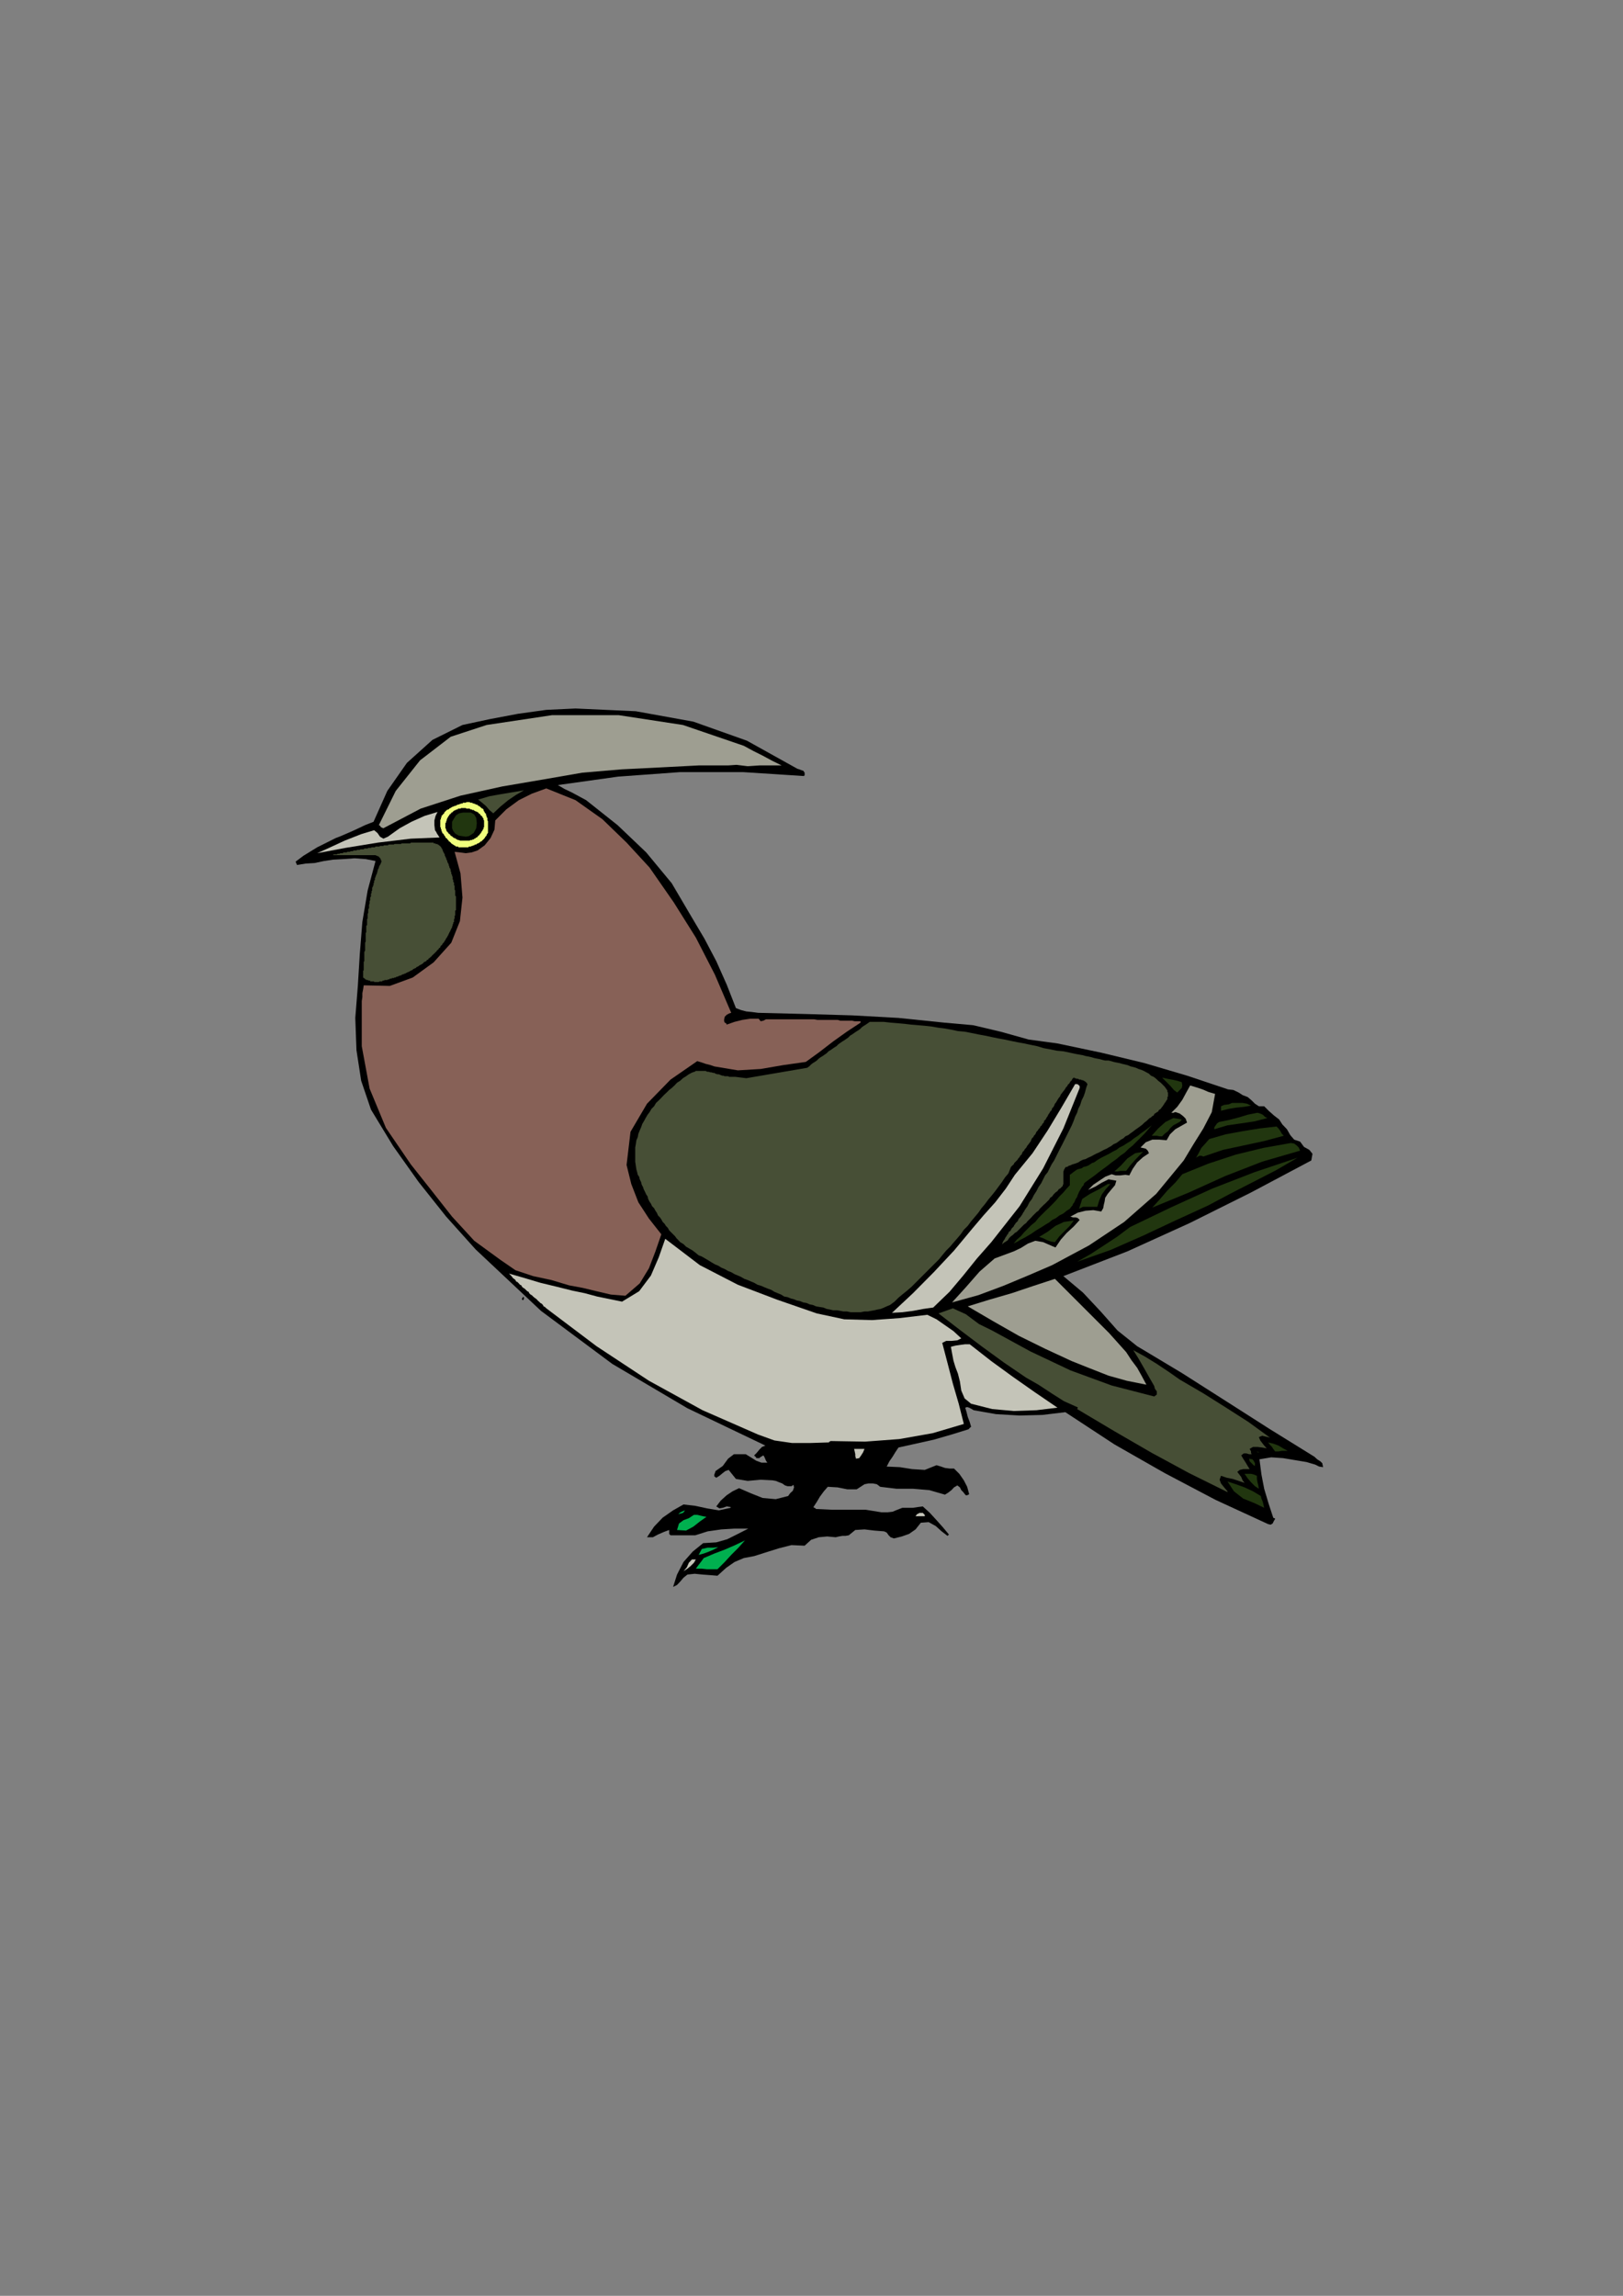 <?xml version="1.0" encoding="utf-8"?>
<!-- Created by UniConvertor 2.0rc4 (https://sk1project.net/) -->
<svg xmlns="http://www.w3.org/2000/svg" height="841.89pt" viewBox="0 0 595.276 841.89" width="595.276pt" version="1.1" xmlns:xlink="http://www.w3.org/1999/xlink" id="8483ac80-f606-11ea-b353-dcc15c148e23">

<rect x="0" y="0" width="595.276" height="841.89" fill="#808080" stroke="none"/>

<g>
	<path style="fill:#000000;" d="M 292.454,281.913 L 293.174,282.129 293.894,282.417 294.614,282.633 295.118,283.353 295.118,283.569 295.118,283.857 295.118,284.289 294.83,284.577 272.51,283.137 249.47,283.137 226.718,284.793 204.614,287.889 207.062,289.329 209.654,290.553 212.318,291.993 214.982,293.433 226.502,302.577 237.014,312.585 246.374,323.889 253.574,336.129 258.398,344.265 262.718,352.473 266.534,361.041 269.918,369.681 271.79,370.401 273.734,370.905 275.894,371.121 278.054,371.409 295.334,371.841 312.542,372.345 329.534,373.281 346.31,375.009 356.894,375.945 366.974,378.321 377.27,381.201 387.854,382.641 403.91,386.025 419.75,389.841 435.374,394.449 450.422,399.489 452.366,399.705 454.31,400.641 455.75,401.577 457.622,402.297 459.062,403.521 460.286,404.745 461.726,405.681 463.67,405.681 465.326,407.337 467.27,409.065 469.142,410.505 470.366,412.377 472.022,414.105 473.246,416.265 474.686,417.921 476.846,418.641 478.286,420.585 480.23,421.665 481.382,423.105 480.95,425.553 458.846,437.289 436.31,448.521 413.486,458.889 390.014,467.961 397.214,474.009 403.694,480.921 409.886,487.905 417.086,493.665 433.43,503.457 449.702,513.825 465.83,524.121 482.102,534.201 483.11,535.137 484.262,535.857 484.982,536.577 485.27,538.017 483.83,537.801 482.39,537.081 480.662,536.577 479.222,536.145 474.902,535.425 470.582,534.705 466.262,534.417 461.942,535.137 462.662,540.681 463.67,545.937 465.326,551.481 466.982,556.521 467.27,556.737 467.486,556.737 467.702,556.953 467.27,557.673 466.766,558.681 466.046,559.113 465.11,558.897 445.886,550.041 427.166,540.177 408.734,529.665 390.734,517.857 382.31,518.865 373.958,519.081 365.318,518.577 357.11,517.137 356.39,516.705 355.454,516.201 354.734,515.985 354.014,516.201 354.518,517.857 354.95,519.585 355.67,521.457 356.174,523.185 355.958,523.401 355.67,523.617 355.454,523.905 355.238,524.121 348.974,526.065 342.494,527.937 336.014,529.377 329.534,530.817 328.382,532.545 327.374,534.201 326.222,535.857 325.214,537.801 330.038,538.017 334.574,538.737 339.182,539.025 343.502,537.297 345.158,537.801 346.598,538.305 348.254,538.521 349.91,538.521 351.854,540.465 353.51,542.841 354.734,545.217 355.454,547.881 355.238,548.097 354.734,548.313 354.23,548.313 354.014,548.097 353.294,547.161 352.574,546.441 352.07,545.433 351.134,544.713 349.91,545.433 348.974,546.441 347.75,547.377 346.598,548.097 340.838,546.441 334.862,545.937 328.814,545.937 322.838,545.217 321.614,544.281 320.174,543.993 318.518,543.993 317.078,544.281 314.198,546.153 310.814,546.153 307.214,545.433 303.614,545.217 302.174,546.873 300.734,548.817 299.582,550.761 298.358,552.633 298.574,552.921 298.862,552.921 299.078,553.137 299.294,553.353 305.342,553.641 311.534,553.641 317.582,553.641 323.342,554.577 325.502,554.577 327.374,554.361 329.102,553.641 330.974,552.921 332.918,552.921 334.862,552.921 336.734,552.633 338.462,552.417 341.054,554.793 343.502,557.457 345.878,560.121 348.038,562.713 347.75,563.001 347.534,563.217 345.374,561.561 343.214,559.617 340.622,558.177 337.742,558.393 335.798,560.841 333.422,562.497 330.758,563.433 327.878,564.153 326.654,563.721 325.934,563.001 325.214,561.993 324.278,561.561 320.678,561.273 317.078,560.841 313.694,561.057 311.318,563.001 310.094,563.217 308.942,563.217 307.718,563.433 306.494,563.721 303.398,563.433 300.302,563.721 297.494,564.657 295.118,566.817 290.294,566.601 285.758,567.753 281.15,569.193 276.614,570.633 272.798,571.353 269.414,572.793 266.318,574.953 263.15,577.833 260.558,577.617 257.678,577.401 254.798,577.113 252.134,577.401 250.694,578.553 249.47,579.993 248.318,581.217 246.878,581.937 248.318,577.401 250.694,572.793 254.078,568.977 257.894,565.881 262.718,565.593 266.75,564.441 270.638,562.497 274.454,560.553 269.414,560.553 264.59,560.841 259.55,561.561 255.014,563.001 252.638,563.001 250.478,563.001 248.102,563.001 245.942,563.001 245.438,562.497 245.438,561.993 245.438,561.561 245.438,561.057 243.494,561.777 241.334,562.713 239.462,563.721 237.302,563.721 239.894,559.833 243.062,556.521 246.878,553.857 250.694,551.697 255.014,552.201 259.334,553.137 263.654,553.857 267.974,552.921 267.974,552.633 266.534,552.417 265.094,552.921 263.87,553.137 262.718,552.417 264.374,550.257 266.534,548.313 268.694,546.873 271.07,545.721 275.39,547.593 279.71,549.321 284.534,549.753 289.07,548.601 289.79,547.593 290.798,546.657 291.23,545.433 291.014,544.497 290.294,545.001 289.574,545.001 288.854,545.001 287.918,544.713 286.91,543.993 285.758,543.561 284.534,543.057 283.31,542.841 278.99,542.625 274.238,543.057 269.918,542.337 267.254,539.025 266.03,539.457 265.094,540.177 263.87,541.185 262.718,541.905 261.998,541.401 261.998,540.681 262.214,540.177 262.43,539.457 265.094,537.585 267.038,534.921 269.198,533.265 272.078,533.265 272.51,533.265 272.798,533.265 273.23,533.265 273.518,533.265 275.39,534.417 277.334,535.641 279.278,536.361 281.438,536.361 280.934,535.641 280.43,534.417 279.998,533.697 278.774,534.417 278.558,534.705 278.054,534.705 277.838,534.705 277.334,534.705 277.334,534.417 277.118,534.201 276.83,533.985 276.614,533.697 277.55,532.761 278.558,531.537 279.494,530.601 280.718,530.097 252.134,516.417 224.558,500.145 198.422,480.705 174.446,458.169 163.646,446.145 153.566,433.473 144.206,420.297 136.07,406.905 132.47,396.321 130.742,385.089 130.31,373.281 131.246,361.545 131.966,349.809 132.902,338.073 134.846,326.553 137.726,315.753 134.126,315.033 130.022,314.745 125.99,315.033 122.102,315.249 118.79,315.753 115.406,316.473 112.022,316.689 108.926,317.193 108.422,315.969 111.302,313.809 116.342,310.713 123.11,307.329 124.982,306.609 129.302,304.737 133.91,302.577 137.006,301.353 142.046,290.049 149.246,279.753 158.606,271.329 169.622,265.857 179.702,263.697 189.998,261.753 200.366,260.313 211.094,259.809 233.198,260.817 254.294,264.633 273.95,271.617 292.454,281.913 Z M 311.822,534.417 L 311.318,535.137 310.598,535.857 309.662,536.361 308.654,536.865 309.374,535.641 309.374,533.985 309.374,532.545 309.662,531.321 310.814,531.321 311.318,532.257 311.534,533.481 311.822,534.417 Z" />
	<path style="fill:#9e9e91;" d="M 286.694,280.689 L 282.878,280.689 278.558,280.689 274.238,280.977 270.134,280.473 267.038,280.689 263.438,280.689 259.838,280.689 256.238,280.689 242.342,281.409 227.942,282.129 213.542,283.353 199.862,285.729 184.238,288.393 168.902,291.777 154.286,296.529 140.606,303.729 140.102,303.513 139.67,303.297 139.382,302.793 138.95,302.577 145.142,290.049 154.07,278.817 165.302,270.177 178.478,265.857 202.454,262.257 226.934,262.257 250.478,265.857 272.798,273.489 276.398,275.433 279.71,277.089 283.31,279.033 286.694,280.689 Z M 445.67,401.145 L 444.446,407.841 441.35,413.817 437.75,419.577 434.15,425.553 424.07,437.793 412.334,448.089 399.374,456.729 385.91,463.929 377.054,467.745 367.91,471.561 358.838,474.945 349.19,477.609 354.23,472.065 359.27,466.305 364.814,461.481 371.798,458.889 374.39,457.665 377.054,456.009 379.718,455.001 382.598,455.505 383.75,456.009 384.758,456.441 385.91,456.945 387.134,457.449 389.078,454.569 391.238,452.121 393.83,449.745 395.99,447.369 395.27,446.649 394.55,446.433 393.614,446.433 392.606,446.145 395.27,444.705 398.15,443.985 401.03,443.769 403.91,444.273 404.63,443.049 404.846,441.825 405.134,440.673 405.35,439.233 406.286,437.793 407.726,436.065 408.95,434.625 409.454,432.969 406.574,432.465 404.126,433.689 401.75,435.129 399.086,436.353 401.03,434.409 403.19,432.969 405.35,431.529 407.726,430.593 409.166,431.025 410.894,431.025 412.766,430.809 414.206,431.025 415.43,428.649 417.086,426.273 419.246,424.329 421.406,422.889 420.974,421.953 420.254,421.233 419.03,420.945 418.31,420.801 420.254,418.857 422.63,417.921 425.294,417.921 427.886,418.137 429.11,415.977 431.054,414.105 433.214,412.881 435.374,411.657 434.87,410.217 433.934,409.281 432.71,408.345 431.27,407.841 430.766,407.841 430.55,408.057 430.046,408.057 429.614,408.057 431.774,405.897 433.646,403.305 435.086,400.641 436.526,398.049 438.902,398.769 441.062,399.489 443.222,400.425 445.67,401.145 Z M 413.054,495.825 L 414.926,498.705 417.086,501.585 418.814,504.681 420.47,507.777 413.27,506.337 406.574,504.465 399.806,501.801 393.11,499.137 383.318,494.601 373.67,489.849 364.31,484.521 354.95,479.049 362.87,476.601 371.078,474.225 378.998,471.561 386.918,468.969 393.614,475.665 400.094,482.145 406.79,488.841 413.054,495.825 Z" />
	<path style="fill:#876157;" d="M 238.238,318.129 L 247.094,330.873 255.23,343.833 262.214,357.441 268.19,371.409 267.47,371.625 266.534,372.129 265.814,372.849 265.598,373.785 265.598,374.505 265.814,375.009 266.318,375.225 266.534,375.729 269.414,374.721 272.294,374.001 275.174,373.569 278.27,373.569 278.99,374.505 279.998,374.289 280.934,373.785 281.87,373.785 282.878,373.785 284.03,373.785 285.038,373.785 285.974,373.785 287.198,373.785 288.134,373.785 289.07,373.785 290.294,373.785 291.23,373.785 292.238,373.785 293.39,373.785 294.398,373.785 295.55,373.785 296.558,373.785 297.638,373.785 298.574,373.785 299.798,374.001 300.734,374.001 301.742,374.001 302.894,374.001 303.902,374.001 305.054,374.001 306.062,374.001 307.214,374.001 308.222,374.289 309.374,374.289 310.382,374.289 311.534,374.289 312.542,374.289 313.478,374.505 314.702,374.505 315.638,374.505 315.638,375.009 310.598,378.321 305.558,381.921 300.518,385.809 295.55,389.409 287.414,390.561 278.99,392.001 270.638,392.505 261.998,391.065 260.558,390.561 258.83,390.129 257.39,389.625 255.734,389.121 245.942,395.889 237.302,404.745 231.254,415.041 229.814,427.209 231.542,434.193 234.134,440.889 238.022,446.865 242.558,452.625 240.398,458.889 238.022,465.081 234.638,470.625 229.382,475.161 224.054,474.729 218.798,473.505 213.758,472.281 208.718,471.345 202.238,469.401 195.542,467.961 189.062,465.801 183.518,461.985 173.942,455.001 165.806,446.145 158.102,436.353 150.686,426.993 141.542,413.601 135.566,399.201 132.686,383.649 132.686,367.089 132.902,365.649 132.902,364.209 133.19,362.769 133.406,361.329 142.982,361.545 151.406,358.449 159.038,352.905 165.518,345.705 168.686,337.785 169.622,329.145 168.902,320.289 166.742,312.369 168.686,312.585 170.846,312.873 173.006,312.585 175.166,311.865 177.758,309.993 179.918,307.329 181.358,304.233 181.646,300.849 185.678,296.817 190.286,293.433 195.038,291.057 200.366,289.113 211.094,293.433 220.958,300.417 229.814,308.985 238.238,318.129 Z" />
	<path style="fill:#474f36;" d="M 192.158,289.833 L 189.278,291.489 186.398,293.433 183.518,295.809 180.926,298.257 179.486,297.033 178.262,295.593 176.822,294.369 175.382,293.217 179.486,291.993 183.518,291.273 187.838,290.553 192.158,289.833 Z M 162.422,311.865 L 162.422,312.153 162.638,312.369 162.638,312.585 162.926,312.873 162.926,313.089 163.142,313.305 163.142,313.593 163.142,313.809 163.358,314.025 163.358,314.313 163.646,314.529 163.646,314.745 163.646,315.033 163.862,315.249 163.862,315.465 164.078,315.753 164.078,315.969 164.078,316.185 164.366,316.473 164.366,316.689 164.582,316.905 164.582,317.193 164.582,317.409 164.798,317.625 164.798,317.913 164.798,318.129 165.086,318.345 165.086,318.633 165.302,318.849 165.302,319.065 165.302,319.569 165.518,319.785 165.518,320.073 165.518,320.289 165.518,320.505 165.806,320.793 165.806,321.009 165.806,321.225 166.022,321.513 166.022,321.945 166.022,322.233 166.022,322.449 166.238,322.665 166.238,322.953 166.238,323.169 166.238,323.385 166.526,323.673 166.526,324.105 166.526,324.393 166.526,324.609 166.742,324.825 166.742,325.113 166.742,325.329 166.742,325.545 166.742,326.049 166.742,326.265 166.958,326.553 166.958,326.769 166.958,326.985 166.958,327.273 166.958,327.705 166.958,327.993 166.958,328.209 166.958,328.425 167.246,328.713 167.246,328.929 167.246,329.145 167.246,329.649 167.246,329.865 167.246,330.153 167.246,330.369 167.246,330.585 167.246,330.873 167.246,331.305 167.246,331.593 167.246,331.809 167.246,332.025 167.246,332.313 167.246,332.529 167.246,332.745 167.246,333.249 167.246,333.465 167.246,333.753 166.958,333.969 166.958,334.185 166.958,334.473 166.958,334.689 166.958,335.193 166.958,335.409 166.958,335.625 166.742,335.913 166.742,336.129 166.742,336.345 166.742,336.633 166.742,336.849 166.526,337.065 166.526,337.569 166.526,337.785 166.526,338.073 166.238,338.289 166.238,338.505 166.238,338.793 166.022,339.009 166.022,339.225 166.022,339.513 165.806,339.729 165.806,339.945 165.806,340.233 165.518,340.449 165.518,340.665 165.302,340.953 165.302,341.169 165.086,341.385 165.086,341.673 164.798,341.889 164.798,342.105 164.582,342.393 164.582,342.609 164.366,342.825 164.366,343.113 164.078,343.329 164.078,343.545 163.862,343.833 163.646,344.049 163.646,344.265 163.358,344.553 163.358,344.769 163.142,344.985 162.926,345.273 162.926,345.489 162.638,345.705 162.422,345.993 162.206,346.209 162.206,346.425 161.918,346.713 161.702,346.713 161.702,346.929 161.486,347.145 161.486,347.433 161.198,347.649 160.982,347.649 160.982,347.865 160.766,348.153 160.478,348.369 160.262,348.585 160.046,348.873 160.046,349.089 159.758,349.089 159.542,349.305 159.542,349.593 159.326,349.593 159.038,349.809 159.038,350.025 158.822,350.025 158.606,350.313 158.318,350.529 158.318,350.745 158.102,350.745 157.886,351.033 157.598,351.249 157.382,351.465 157.166,351.465 157.166,351.753 156.878,351.969 156.662,351.969 156.446,352.185 156.446,352.473 156.158,352.473 155.942,352.689 155.726,352.689 155.438,352.905 155.222,353.193 155.006,353.409 154.79,353.409 154.79,353.625 154.502,353.625 154.286,353.841 154.07,353.841 153.782,354.129 153.566,354.129 153.566,354.345 153.35,354.345 153.062,354.561 152.846,354.561 152.63,354.849 152.342,355.065 152.126,355.065 151.91,355.281 151.622,355.281 151.406,355.569 151.19,355.785 150.902,355.785 150.686,356.001 150.47,356.001 150.182,356.289 149.966,356.289 149.75,356.505 149.462,356.505 149.246,356.721 149.03,356.721 148.742,357.009 148.526,357.009 148.31,357.009 148.31,357.225 148.022,357.225 147.806,357.225 147.59,357.441 147.302,357.441 147.086,357.729 146.87,357.729 146.582,357.729 146.366,357.945 146.15,357.945 145.862,358.161 145.646,358.161 145.43,358.161 145.142,358.449 144.926,358.449 144.71,358.449 144.422,358.665 144.206,358.665 143.99,358.665 143.702,358.665 143.702,358.881 143.486,358.881 143.27,358.881 142.982,358.881 142.766,359.169 142.55,359.169 142.262,359.169 142.046,359.385 141.83,359.385 141.542,359.385 141.326,359.385 141.11,359.385 140.822,359.601 140.606,359.601 140.39,359.601 140.102,359.889 139.886,359.889 139.67,359.889 139.382,359.889 139.166,359.889 138.95,360.105 138.662,360.105 138.446,360.105 138.23,360.105 137.942,360.105 137.726,360.105 137.51,360.105 137.222,360.105 137.222,359.889 137.006,359.889 136.79,359.889 136.502,359.889 136.286,359.889 136.07,359.889 135.782,359.889 135.782,359.601 135.566,359.601 135.35,359.601 135.062,359.601 135.062,359.385 134.846,359.385 134.63,359.385 134.342,359.385 134.342,359.169 134.126,359.169 133.91,359.169 133.91,358.881 133.622,358.881 133.622,358.665 133.406,358.665 133.19,358.449 133.19,357.945 133.19,357.729 133.19,357.441 133.19,357.009 133.19,356.721 133.19,356.505 133.19,356.001 133.406,355.785 133.406,355.281 133.406,355.065 133.406,354.849 133.406,354.345 133.406,354.129 133.406,353.841 133.406,353.409 133.406,353.193 133.406,352.689 133.622,352.473 133.622,352.185 133.622,351.753 133.622,351.465 133.622,351.033 133.622,350.745 133.622,350.529 133.622,350.025 133.622,349.809 133.622,349.305 133.622,349.089 133.91,348.585 133.91,348.369 133.91,348.153 133.91,347.649 133.91,347.433 133.91,346.929 133.91,346.713 133.91,346.425 133.91,345.993 133.91,345.705 134.126,345.273 134.126,344.985 134.126,344.553 134.126,344.265 134.126,344.049 134.126,343.545 134.126,343.329 134.126,342.825 134.126,342.609 134.126,342.105 134.342,341.889 134.342,341.673 134.342,341.169 134.342,340.953 134.342,340.449 134.342,340.233 134.342,339.945 134.342,339.513 134.63,339.225 134.63,338.793 134.63,338.505 134.63,338.073 134.63,337.785 134.63,337.569 134.63,337.065 134.846,336.849 134.846,336.345 134.846,336.129 134.846,335.913 134.846,335.409 134.846,335.193 135.062,334.689 135.062,334.473 135.062,334.185 135.062,333.753 135.062,333.465 135.35,333.033 135.35,332.745 135.35,332.529 135.35,332.025 135.35,331.809 135.566,331.305 135.566,331.089 135.566,330.873 135.566,330.369 135.782,330.153 135.782,329.649 135.782,329.433 135.782,329.145 136.07,328.713 136.07,328.425 136.07,328.209 136.07,327.705 136.286,327.489 136.286,327.273 136.286,326.769 136.502,326.553 136.502,326.049 136.502,325.833 136.502,325.545 136.79,325.113 136.79,324.825 137.006,324.609 137.006,324.105 137.006,323.889 137.222,323.673 137.222,323.169 137.222,322.953 137.51,322.665 137.51,322.233 137.51,321.945 137.726,321.729 137.726,321.513 137.942,321.009 137.942,320.793 138.23,320.505 138.23,320.073 138.446,319.785 138.446,319.569 138.446,319.353 138.662,318.849 138.662,318.633 138.95,318.345 138.95,317.913 139.166,317.625 139.166,317.409 139.382,317.193 139.67,316.689 139.67,316.473 139.886,316.185 139.886,315.969 139.886,315.753 139.886,315.465 139.67,315.465 139.67,315.249 139.67,315.033 139.382,314.745 139.382,314.529 139.166,314.529 139.166,314.313 138.95,314.313 138.95,314.025 138.662,314.025 138.446,314.025 138.446,313.809 138.23,313.809 137.942,313.809 137.942,313.593 137.726,313.593 137.51,313.593 133.622,313.593 129.806,313.593 125.99,313.593 122.102,313.593 122.39,313.305 122.606,313.305 122.822,313.305 123.11,313.305 123.542,313.305 123.83,313.089 124.046,313.089 124.262,313.089 124.55,313.089 124.766,312.873 124.982,312.873 125.27,312.873 125.486,312.873 125.702,312.873 125.99,312.585 126.422,312.585 126.71,312.585 126.926,312.585 127.142,312.585 127.43,312.369 127.646,312.369 127.862,312.369 128.15,312.369 128.366,312.369 128.582,312.153 128.87,312.153 129.086,312.153 129.302,312.153 129.806,311.865 130.022,311.865 130.31,311.865 130.526,311.865 130.742,311.865 131.03,311.649 131.246,311.649 131.462,311.649 131.75,311.649 131.966,311.649 132.182,311.433 132.47,311.433 132.686,311.433 132.902,311.433 133.19,311.433 133.406,311.433 133.622,311.145 134.126,311.145 134.342,311.145 134.63,311.145 134.846,311.145 135.062,310.929 135.35,310.929 135.566,310.929 135.782,310.929 136.07,310.929 136.286,310.713 136.502,310.713 136.79,310.713 137.006,310.713 137.222,310.713 137.51,310.713 137.726,310.425 137.942,310.425 138.23,310.425 138.662,310.425 138.95,310.425 139.166,310.425 139.382,310.209 139.67,310.209 139.886,310.209 140.102,310.209 140.39,310.209 140.606,310.209 140.822,309.993 141.11,309.993 141.326,309.993 141.542,309.993 141.83,309.993 142.046,309.993 142.262,309.993 142.55,309.705 142.982,309.705 143.27,309.705 143.486,309.705 143.702,309.705 143.99,309.705 144.206,309.705 144.422,309.705 144.71,309.489 144.926,309.489 145.142,309.489 145.43,309.489 145.646,309.489 145.862,309.489 146.15,309.489 146.366,309.489 146.87,309.489 147.086,309.489 147.302,309.273 147.59,309.273 147.806,309.273 148.022,309.273 148.31,309.273 148.526,309.273 148.742,309.273 149.03,309.273 149.246,309.273 149.75,309.273 149.966,309.273 150.182,309.273 150.47,309.273 150.686,308.985 150.902,308.985 151.19,308.985 151.406,308.985 151.622,308.985 151.91,308.985 152.342,308.985 152.63,308.985 152.846,308.985 153.062,308.985 153.35,308.985 153.566,308.985 153.782,308.985 154.07,308.985 154.286,308.985 154.79,308.985 155.006,308.985 155.222,308.985 155.438,308.985 155.726,308.985 155.942,308.985 156.158,308.985 156.446,308.985 156.662,308.985 156.878,308.985 157.166,308.985 157.382,308.985 157.598,308.985 157.886,308.985 158.102,308.985 158.318,308.985 158.606,308.985 158.822,308.985 159.038,308.985 159.038,309.273 159.326,309.273 159.542,309.273 159.758,309.273 159.758,309.489 160.046,309.489 160.262,309.489 160.478,309.489 160.478,309.705 160.766,309.705 160.982,309.993 161.198,309.993 161.198,310.209 161.486,310.209 161.486,310.425 161.702,310.425 161.702,310.713 161.918,310.713 161.918,310.929 161.918,311.145 162.206,311.145 162.206,311.433 162.206,311.649 162.422,311.649 162.422,311.865 Z M 397.214,386.961 L 398.15,387.249 399.374,387.465 400.31,387.681 401.246,387.969 402.254,388.185 403.406,388.401 404.414,388.689 405.35,388.905 406.574,388.905 407.51,389.121 408.446,389.409 409.454,389.625 410.606,389.841 411.614,390.129 412.55,390.345 413.486,390.561 414.71,391.065 415.646,391.281 416.654,391.569 417.59,392.001 418.526,392.289 419.534,392.721 420.47,393.225 421.406,393.729 422.126,394.449 423.134,394.881 424.07,395.601 424.79,396.321 425.726,397.041 426.446,397.761 427.166,398.481 427.886,399.489 428.174,399.921 428.174,400.425 428.39,400.641 428.39,401.145 428.39,401.577 428.39,402.081 428.174,402.297 428.174,402.801 428.174,403.017 427.886,403.521 427.67,403.737 427.454,404.241 427.166,404.457 426.95,404.961 426.734,405.177 426.446,405.681 426.23,405.897 426.014,406.185 425.726,406.617 425.294,406.905 425.006,407.121 424.79,407.625 424.286,407.841 424.07,408.057 423.566,408.345 423.35,408.561 423.134,409.065 422.63,409.281 422.414,409.497 422.126,409.785 421.694,410.001 421.406,410.217 420.686,410.937 419.75,411.657 419.03,412.377 418.094,413.097 417.374,413.601 416.366,414.321 415.43,415.041 414.71,415.545 413.774,416.265 412.766,416.697 412.046,417.417 411.11,417.921 410.174,418.641 409.454,419.145 408.446,419.577 407.51,420.297 406.574,420.801 405.854,421.233 404.846,421.665 403.91,422.169 402.974,422.673 401.966,423.105 401.03,423.609 400.094,424.113 399.086,424.545 398.15,425.049 397.214,425.265 396.206,425.769 395.486,426.273 394.334,426.705 393.326,426.993 392.39,427.425 392.174,427.425 391.67,427.713 391.454,427.929 390.95,427.929 390.734,428.145 390.518,428.433 390.518,428.649 390.23,428.865 390.23,429.153 390.014,429.585 390.014,429.873 390.014,430.089 390.014,430.305 390.014,430.809 390.014,431.025 390.014,431.313 390.014,431.745 390.014,432.033 390.014,432.249 390.014,432.753 390.014,432.969 390.014,433.473 390.014,433.689 390.014,433.905 390.014,434.193 389.798,434.625 389.798,434.913 389.51,435.129 389.294,435.345 389.078,435.633 388.79,435.849 388.358,436.065 387.854,436.785 387.134,437.289 386.414,438.009 385.91,438.729 385.19,439.233 384.758,439.953 384.038,440.673 383.318,441.393 382.814,441.825 382.094,442.545 381.374,443.265 380.87,443.985 380.15,444.489 379.43,445.209 378.71,445.929 378.278,446.433 377.558,447.153 376.838,447.873 376.334,448.521 375.614,449.025 374.894,449.745 374.174,450.465 373.67,450.969 372.95,451.689 372.23,452.121 371.51,452.841 370.79,453.345 370.07,454.065 369.638,454.785 368.918,455.289 368.198,455.721 367.478,456.441 367.694,456.009 367.694,455.721 367.91,455.289 368.198,454.785 368.414,454.569 368.63,454.065 368.918,453.561 369.134,453.345 369.35,452.841 369.638,452.625 369.854,452.121 370.07,451.689 370.574,451.401 370.79,450.969 371.078,450.465 371.294,450.249 371.798,449.745 372.014,449.241 372.23,449.025 372.518,448.521 372.95,448.089 373.238,447.873 373.454,447.369 373.67,446.865 373.958,446.649 374.39,446.145 374.678,445.713 374.894,445.425 375.11,444.993 375.398,444.489 375.614,444.273 375.83,443.769 376.838,442.329 377.558,440.889 378.494,439.665 379.214,438.225 380.15,436.785 380.87,435.345 381.878,433.905 382.598,432.465 383.318,431.025 384.254,429.873 384.974,428.433 385.694,426.993 386.63,425.553 387.35,424.113 388.07,422.673 388.79,421.233 389.51,419.865 390.23,418.425 390.95,416.985 391.67,415.545 392.39,414.105 393.11,412.665 393.83,410.937 394.334,409.497 395.054,408.057 395.486,406.617 396.206,405.177 396.71,403.521 397.43,402.081 397.934,400.641 398.366,398.985 398.87,397.545 398.654,397.329 398.654,397.041 398.366,397.041 398.366,396.825 398.15,396.825 398.15,396.609 397.934,396.609 397.646,396.321 397.43,396.321 397.214,396.105 396.926,396.105 396.71,396.105 396.494,395.889 396.206,395.889 395.99,395.889 395.774,395.889 395.486,395.601 395.27,395.601 395.054,395.601 394.766,395.601 394.55,395.385 394.334,395.385 394.046,395.385 394.046,395.169 393.83,395.169 393.326,395.601 393.11,396.105 392.606,396.609 392.174,397.329 391.67,397.761 391.454,398.265 390.95,398.769 390.734,399.201 390.23,399.921 389.798,400.425 389.51,400.857 389.078,401.361 388.79,402.081 388.358,402.585 388.07,403.017 387.638,403.737 387.35,404.241 386.918,404.745 386.63,405.465 386.414,405.897 385.91,406.401 385.694,407.121 385.19,407.625 384.974,408.057 384.47,408.777 384.254,409.281 383.75,410.001 383.534,410.505 383.03,410.937 382.814,411.657 382.31,412.161 382.094,412.665 381.59,413.097 381.374,413.601 380.87,414.105 380.654,414.537 380.15,415.041 379.934,415.545 379.718,415.977 379.214,416.481 378.998,416.985 378.494,417.417 378.278,417.921 377.99,418.641 377.558,419.145 377.27,419.577 376.838,420.081 376.55,420.585 376.334,420.945 375.83,421.449 375.614,421.953 375.11,422.385 374.894,422.889 374.678,423.393 374.174,423.825 373.958,424.329 373.454,424.833 373.238,425.265 372.734,425.769 372.518,425.985 372.014,426.489 371.798,426.993 371.294,427.425 370.79,427.929 369.854,430.305 368.63,431.745 367.478,433.473 366.254,435.129 365.03,436.785 363.878,438.225 362.438,439.953 361.214,441.609 359.99,443.049 358.838,444.705 357.398,446.433 356.174,447.873 354.95,449.529 353.51,450.969 352.358,452.625 351.134,454.065 349.694,455.721 348.47,457.161 347.03,458.601 345.59,460.329 344.438,461.769 342.998,463.209 341.558,464.649 340.118,466.089 338.678,467.529 337.238,468.969 335.798,470.409 334.358,471.849 332.702,473.289 331.262,474.441 329.534,475.881 328.094,477.321 326.438,478.545 325.214,479.049 324.278,479.481 323.054,479.985 321.902,480.201 320.678,480.489 319.454,480.705 318.302,480.921 317.078,480.921 315.638,481.209 314.414,481.209 313.262,481.209 312.038,481.209 310.598,480.921 309.374,480.921 308.222,480.705 306.998,480.489 305.558,480.489 304.334,480.201 303.182,479.985 301.958,479.481 300.518,479.265 299.294,479.049 298.142,478.545 296.99,478.329 295.838,477.825 294.614,477.609 293.39,477.105 292.238,476.889 291.014,476.385 290.078,476.169 288.854,475.665 287.63,475.449 286.478,474.729 285.254,474.225 284.03,473.721 282.878,473.001 281.654,472.569 280.43,472.065 279.278,471.561 277.838,471.129 276.614,470.409 275.39,469.905 274.238,469.401 273.014,468.969 271.79,468.249 270.638,467.745 269.414,467.241 268.19,466.521 267.038,466.089 265.814,465.369 264.59,464.865 263.438,464.145 262.214,463.641 260.99,462.921 259.838,462.201 258.614,461.481 257.39,460.761 256.238,460.329 255.014,459.321 254.078,458.601 252.854,457.881 251.63,457.161 250.694,456.225 249.47,455.505 248.822,454.785 248.102,454.065 247.598,453.345 246.878,452.625 246.158,451.905 245.438,451.185 244.934,450.249 244.214,449.529 243.782,448.809 243.062,448.089 242.558,447.153 242.054,446.433 241.334,445.713 240.902,444.705 240.398,443.985 239.894,443.049 239.174,442.329 238.742,441.393 238.238,440.673 237.734,439.665 237.518,438.729 237.014,438.009 236.582,437.073 236.078,436.065 235.862,435.345 235.358,434.409 235.142,433.473 234.638,432.465 234.422,431.529 233.918,430.809 233.702,429.873 233.414,428.865 233.198,427.425 232.982,425.985 232.982,424.833 232.982,423.393 232.982,422.169 232.982,420.801 233.198,419.577 233.414,418.137 233.918,416.985 234.134,415.761 234.638,414.537 235.142,413.385 235.574,412.161 236.294,410.937 236.798,410.001 237.518,408.777 238.238,407.841 238.958,406.617 239.894,405.681 240.614,404.457 241.622,403.521 242.558,402.585 243.494,401.577 244.502,400.641 245.438,399.705 246.374,398.985 247.382,398.049 248.318,397.041 249.47,396.321 250.478,395.385 251.63,394.665 252.638,393.945 253.07,393.729 253.574,393.441 254.078,393.225 254.798,393.009 255.23,392.721 255.734,392.721 256.238,392.721 256.67,392.721 257.174,392.721 257.894,392.721 258.398,392.721 258.83,392.721 259.334,393.009 259.838,393.009 260.558,393.225 260.99,393.225 261.494,393.441 261.998,393.441 262.43,393.729 263.15,393.945 263.654,393.945 264.158,394.161 264.878,394.449 265.31,394.449 265.814,394.665 266.318,394.665 267.038,394.665 267.47,394.881 267.974,394.881 268.694,394.881 269.198,394.881 269.63,394.881 273.734,395.385 296.054,391.569 296.774,391.065 297.494,390.345 298.142,389.841 298.862,389.409 299.582,388.905 300.302,388.185 301.022,387.681 301.742,387.249 302.462,386.745 303.182,386.241 303.902,385.521 304.622,385.089 305.342,384.585 306.062,384.081 306.782,383.649 307.502,382.929 308.222,382.425 308.942,381.921 309.662,381.489 310.382,380.985 311.102,380.481 311.822,379.761 312.542,379.329 313.262,378.825 313.982,378.321 314.702,377.889 315.422,377.385 316.142,376.665 316.862,376.161 317.582,375.729 318.302,375.225 319.022,374.721 321.614,374.721 324.062,374.721 326.654,375.009 329.318,375.225 331.694,375.441 334.142,375.729 336.734,375.945 339.182,376.161 341.774,376.449 344.222,376.881 346.598,377.169 348.974,377.601 351.35,378.105 353.798,378.321 356.39,378.825 358.838,379.329 361.214,379.761 363.59,380.265 366.038,380.769 368.414,381.201 370.79,381.705 373.238,382.209 375.614,382.641 377.99,383.145 380.438,383.649 382.814,384.369 385.19,384.801 387.638,385.305 390.014,385.521 392.39,386.025 394.766,386.529 397.214,386.961 Z" />
	<path style="fill:#f0ff7d;" d="M 176.318,296.097 L 176.606,296.313 176.822,296.529 177.038,296.529 177.326,296.817 177.326,297.033 177.542,297.537 177.758,297.753 177.758,297.969 178.046,298.257 178.262,298.473 178.262,298.689 178.262,298.977 178.478,299.193 178.478,299.697 178.766,299.913 178.766,300.129 178.766,300.417 178.766,300.849 178.982,301.137 178.982,301.353 178.982,301.569 178.982,302.073 178.982,302.289 178.982,302.577 178.982,303.009 178.982,303.297 178.982,303.513 178.982,303.729 178.982,304.233 178.982,304.449 178.982,304.737 178.982,305.169 178.982,305.457 178.766,305.673 178.478,306.177 178.478,306.393 178.262,306.609 178.046,306.825 177.758,307.329 177.542,307.545 177.326,307.833 177.038,308.049 176.822,308.265 176.606,308.553 176.318,308.553 176.102,308.769 175.886,308.985 175.382,309.273 175.166,309.273 174.878,309.489 174.662,309.705 174.158,309.705 173.942,309.993 173.726,309.993 173.222,310.209 173.006,310.209 172.718,310.425 172.286,310.425 171.998,310.425 171.782,310.713 171.278,310.713 171.062,310.713 170.558,310.713 170.342,310.713 170.126,310.713 169.838,310.713 169.622,310.713 169.406,310.713 169.118,310.713 168.902,310.713 168.686,310.713 168.398,310.713 168.182,310.713 167.966,310.425 167.678,310.425 167.462,310.425 167.246,310.425 166.958,310.209 166.742,309.993 166.526,309.993 166.238,309.705 166.022,309.705 166.022,309.489 165.806,309.489 165.518,309.273 165.302,308.985 165.086,308.769 164.798,308.553 164.582,308.553 164.582,308.265 164.366,308.049 164.078,307.833 164.078,307.545 163.862,307.545 163.646,307.329 163.358,307.113 163.358,306.825 163.142,306.609 162.926,306.393 162.926,306.177 162.638,305.889 162.638,305.673 162.422,305.673 162.206,305.457 162.206,305.169 161.918,304.737 161.918,304.449 161.918,304.233 161.702,304.017 161.702,303.729 161.702,303.513 161.486,303.297 161.486,303.009 161.486,302.793 161.486,302.577 161.486,302.289 161.486,302.073 161.486,301.857 161.486,301.353 161.486,301.137 161.486,300.849 161.486,300.633 161.702,300.417 161.702,300.129 161.702,299.913 161.918,299.697 161.918,299.193 162.206,298.977 162.422,298.689 162.638,298.473 162.926,298.257 162.926,297.969 163.142,297.753 163.358,297.537 163.646,297.249 163.862,297.033 164.366,296.817 164.582,296.817 164.798,296.529 165.086,296.313 165.302,296.313 165.518,296.097 166.022,295.809 166.238,295.809 166.526,295.593 166.742,295.593 167.246,295.377 167.462,295.377 167.678,295.089 168.182,295.089 168.398,294.873 168.686,294.873 169.118,294.657 169.406,294.657 169.622,294.657 169.838,294.369 170.342,294.369 170.558,294.369 170.846,294.369 171.062,294.153 171.278,294.153 171.566,294.153 171.782,294.153 171.998,294.153 172.286,294.153 172.502,294.369 172.718,294.369 173.006,294.369 173.222,294.369 173.438,294.657 173.726,294.657 173.942,294.657 174.158,294.873 174.446,294.873 174.662,295.089 174.878,295.089 175.166,295.089 175.166,295.377 175.382,295.377 175.598,295.593 175.886,295.593 175.886,295.809 176.102,295.809 176.318,296.097 Z" />
	<path style="fill:#000000;" d="M 177.542,300.849 L 177.542,301.137 177.542,301.353 177.542,301.569 177.542,301.857 177.542,302.073 177.542,302.289 177.542,302.577 177.542,302.793 177.542,303.009 177.542,303.297 177.326,303.513 177.326,303.729 177.326,304.017 177.038,304.233 177.038,304.449 176.822,304.737 176.606,304.953 176.606,305.169 176.318,305.457 176.318,305.673 176.102,305.673 176.102,305.889 175.886,305.889 175.886,306.177 175.598,306.393 175.382,306.393 175.382,306.609 175.166,306.825 174.878,307.113 174.662,307.113 174.446,307.329 174.158,307.545 173.942,307.545 173.726,307.833 173.438,307.833 173.222,307.833 173.222,308.049 173.006,308.049 172.718,308.049 172.502,308.049 172.286,308.265 171.998,308.265 171.782,308.265 171.566,308.265 171.278,308.265 171.062,308.265 170.846,308.265 170.558,308.265 170.342,308.265 170.126,308.265 169.838,308.265 169.622,308.265 169.406,308.265 169.118,308.265 168.902,308.265 168.686,308.265 168.398,308.049 168.182,308.049 167.966,308.049 167.678,307.833 167.462,307.833 167.246,307.545 166.958,307.545 166.958,307.329 166.742,307.329 166.526,307.329 166.238,307.113 166.022,306.825 165.806,306.825 165.806,306.609 165.518,306.609 165.302,306.393 165.086,306.177 165.086,305.889 164.798,305.889 164.582,305.673 164.366,305.457 164.366,305.169 164.078,305.169 164.078,304.953 163.862,304.953 163.862,304.737 163.646,304.449 163.646,304.233 163.646,304.017 163.358,303.729 163.358,303.513 163.358,303.297 163.358,303.009 163.358,302.793 163.358,302.577 163.358,302.289 163.358,302.073 163.358,301.857 163.646,301.569 163.646,301.353 163.646,301.137 163.862,300.849 163.862,300.633 163.862,300.417 164.078,300.129 164.078,299.913 164.366,299.697 164.366,299.409 164.582,299.193 164.798,298.977 164.798,298.689 165.086,298.689 165.086,298.473 165.302,298.473 165.302,298.257 165.518,298.257 165.518,297.969 165.806,297.969 166.022,297.753 166.238,297.537 166.526,297.249 166.742,297.249 166.958,297.033 167.246,297.033 167.462,296.817 167.678,296.817 167.966,296.817 167.966,296.529 168.182,296.529 168.398,296.529 168.686,296.529 168.902,296.529 169.118,296.313 169.406,296.313 169.622,296.313 169.838,296.313 170.126,296.313 170.558,296.313 170.846,296.313 171.062,296.529 171.566,296.529 171.782,296.529 171.998,296.529 172.286,296.529 172.502,296.817 173.006,296.817 173.222,297.033 173.438,297.033 173.726,297.033 173.942,297.249 174.446,297.537 174.662,297.537 174.878,297.753 175.166,297.753 175.382,297.969 175.598,298.257 175.886,298.473 176.102,298.473 176.102,298.689 176.318,298.977 176.606,299.193 176.822,299.409 177.038,299.697 177.038,299.913 177.326,300.129 177.326,300.633 177.542,300.849 Z" />
	<path style="fill:#c4c4b8;" d="M 395.99,398.985 L 390.014,413.817 382.598,428.433 373.958,442.329 363.59,455.505 358.334,461.481 353.294,467.745 348.254,473.721 342.278,479.481 338.678,479.985 334.862,480.705 330.974,481.209 327.158,481.425 334.862,474.225 342.494,466.521 349.91,458.601 356.678,450.465 360.71,445.713 365.03,440.889 368.918,435.849 372.23,430.809 378.71,422.889 384.254,414.537 389.294,406.185 394.334,397.545 395.054,397.545 395.486,397.761 395.99,398.265 395.99,398.985 Z M 355.67,492.945 L 363.59,499.137 371.51,504.897 379.718,510.657 387.854,516.201 380.15,517.137 371.798,517.425 363.878,516.705 356.174,514.761 353.798,512.817 352.574,509.937 352.07,506.625 351.35,503.745 350.414,501.297 349.694,498.921 349.19,496.257 348.758,493.881 350.414,493.449 352.358,493.161 354.014,492.945 355.67,492.945 Z M 299.582,481.641 L 309.662,483.801 319.742,484.089 329.822,483.369 340.118,482.145 343.502,483.801 346.598,485.961 349.694,488.121 352.574,490.785 351.134,491.505 348.974,491.721 347.03,491.721 345.59,492.441 347.534,499.857 349.478,507.345 351.638,514.761 353.51,522.177 342.062,525.561 329.822,527.721 317.294,528.657 304.622,528.441 304.334,528.657 304.118,528.657 304.118,528.945 303.902,528.945 297.206,529.161 290.51,529.161 284.03,528.225 278.054,526.065 257.678,517.137 238.022,506.337 218.798,493.665 200.366,479.769 199.862,479.265 199.358,479.049 199.142,478.545 198.638,478.041 198.206,477.825 197.702,477.321 197.198,476.889 196.982,476.601 196.478,476.169 196.046,475.881 195.542,475.449 195.038,474.945 194.606,474.729 194.102,474.225 193.886,473.721 193.382,473.505 192.878,473.001 192.446,472.569 191.942,472.281 191.438,471.849 191.222,471.345 190.718,471.129 190.286,470.625 189.782,470.121 189.278,469.905 189.062,469.401 188.558,468.969 188.126,468.681 187.838,468.249 187.406,467.745 186.902,467.241 186.686,467.025 192.446,468.681 198.206,470.409 204.182,471.849 209.942,473.289 214.478,474.225 219.014,475.449 223.622,476.385 228.158,477.321 234.422,473.505 238.742,467.745 241.622,461.049 243.998,454.281 256.67,463.929 270.638,471.129 285.038,476.601 299.582,481.641 Z M 160.478,297.753 L 159.758,299.193 159.326,300.849 159.326,302.577 159.542,304.449 160.046,305.169 160.262,305.673 160.766,306.393 161.198,307.113 150.686,307.545 138.662,308.985 126.71,310.929 116.342,312.873 120.662,310.929 126.422,308.265 132.47,305.889 137.222,304.449 138.446,305.457 139.382,306.825 140.606,307.545 142.262,306.825 146.582,303.729 150.902,301.353 155.726,299.193 160.478,297.753 Z M 339.182,555.513 L 339.182,555.801 339.182,556.017 338.174,556.017 337.454,556.017 336.518,556.017 335.798,556.017 336.302,555.297 337.238,554.793 338.462,554.793 339.182,555.513 Z M 317.078,531.321 L 316.574,532.545 315.854,533.697 315.134,534.705 313.982,534.921 313.694,533.985 313.694,533.265 313.478,532.257 313.262,531.321 314.198,531.321 315.134,531.321 316.142,531.321 317.078,531.321 Z M 255.23,571.857 L 254.51,573.081 253.358,574.233 252.134,575.241 250.694,576.177 251.918,574.737 252.638,573.081 253.79,571.857 255.23,571.857 Z" />
	<path style="fill:#000000;" d="M 192.158,476.385 L 191.726,476.889 191.726,476.601 191.438,476.601 191.438,476.385 191.438,476.169 191.726,475.881 191.726,475.665 191.942,475.665 192.158,475.665 192.158,475.881 192.158,476.169 192.158,476.385 Z" />
	<path style="fill:#474f36;" d="M 363.878,487.905 L 377.99,495.609 392.606,502.521 407.726,508.065 423.35,512.097 424.286,511.377 424.286,510.225 423.566,509.217 423.35,508.281 421.406,504.897 419.534,501.585 417.59,498.201 415.646,495.105 419.966,497.481 424.286,500.145 428.606,503.025 432.71,505.905 441.35,510.945 449.702,516.201 457.91,521.457 465.83,527.217 465.11,527.001 464.102,526.785 462.95,526.497 461.726,527.001 462.23,528.225 462.95,529.161 463.67,530.097 464.606,531.105 462.95,530.817 461.222,530.601 459.566,530.601 458.342,531.321 458.63,531.825 458.846,532.257 458.846,532.761 459.062,533.265 458.126,533.265 457.19,532.977 456.182,532.977 455.246,533.697 455.966,534.921 456.902,536.361 457.622,537.585 458.342,538.737 457.19,538.737 455.966,538.737 454.742,539.025 453.806,539.745 454.526,540.681 455.246,541.617 455.75,542.841 456.47,543.777 454.31,543.057 452.15,542.337 449.99,541.905 447.83,541.185 447.326,542.625 447.83,543.993 448.982,545.433 450.206,546.873 450.206,547.161 436.094,540.177 422.414,532.761 408.734,524.841 395.054,516.705 395.27,516.417 395.27,516.201 395.27,515.985 395.054,515.985 390.23,513.825 385.694,510.945 380.87,507.777 376.334,505.185 368.198,499.641 359.99,493.665 352.07,487.689 344.222,481.641 349.478,479.769 354.23,481.929 359.054,485.529 363.878,487.905 Z" />
	<path style="fill:#21360f;" d="M 472.31,532.041 L 471.086,532.041 470.15,532.041 468.926,532.257 467.702,532.257 466.982,531.321 466.55,530.601 465.83,529.881 465.11,528.945 466.982,529.377 468.926,530.097 470.582,531.105 472.31,532.041 Z M 460.286,537.585 L 459.782,537.297 459.062,536.577 458.342,535.857 458.126,534.921 459.35,535.137 459.782,535.641 460.286,536.577 460.286,537.585 Z M 461.006,541.185 L 461.006,542.337 461.222,543.561 461.51,544.713 461.726,545.937 460.286,545.001 458.846,543.561 457.622,542.121 456.47,540.465 457.622,540.465 458.846,540.465 459.782,540.681 461.006,541.185 Z M 462.446,548.601 L 462.662,549.537 463.166,550.761 463.382,551.697 463.67,552.921 460.07,551.193 455.966,549.537 452.582,546.873 450.206,543.273 453.302,544.281 456.47,545.433 459.566,546.873 462.446,548.601 Z M 475.91,424.545 L 467.99,429.153 459.566,433.473 451.142,437.793 443.006,442.113 431.054,447.585 419.246,453.129 407.294,458.385 395.054,462.705 400.094,459.825 404.846,456.729 409.67,453.561 414.494,449.961 429.326,442.833 444.662,435.849 460.07,429.873 475.91,424.545 Z M 476.846,421.953 L 462.95,425.985 449.27,431.313 436.094,437.289 422.63,442.833 425.51,439.665 428.174,436.569 431.054,433.689 433.646,430.593 443.222,426.705 453.302,423.393 463.382,420.945 473.462,419.145 474.686,419.361 475.622,420.081 476.342,420.801 476.846,421.953 Z M 470.87,416.481 L 463.67,418.425 455.966,420.081 448.55,421.665 441.35,424.113 440.63,423.825 439.91,423.825 439.406,424.113 438.686,424.545 439.622,422.889 440.63,420.945 442.07,419.361 443.51,417.705 449.486,415.977 455.75,414.825 461.942,413.817 468.206,413.097 468.926,413.817 469.646,414.825 470.15,415.761 470.87,416.481 Z M 464.822,410.001 L 460.07,411.225 455.246,411.945 450.206,412.665 445.382,414.105 445.382,413.385 445.886,412.665 446.39,411.945 447.11,411.441 450.71,410.721 454.31,409.785 457.622,408.777 461.222,408.057 462.23,408.345 463.166,408.777 463.886,409.497 464.822,410.001 Z M 458.846,405.465 L 456.182,405.897 453.302,406.185 450.71,406.617 447.83,407.337 447.83,405.681 448.982,405.177 450.71,404.961 451.862,404.457 453.806,404.457 455.75,404.457 457.406,404.745 458.846,405.465 Z M 433.43,396.825 L 433.646,398.049 433.43,398.985 432.494,399.921 431.774,400.641 430.55,399.705 429.11,398.049 427.67,396.609 426.23,395.169 428.174,395.601 429.83,395.889 431.774,396.321 433.43,396.825 Z M 433.43,410.505 L 432.926,411.225 432.206,411.657 431.27,412.161 430.334,412.665 429.326,413.601 428.39,414.825 427.166,415.761 426.23,416.697 425.294,416.697 424.286,416.481 423.35,416.481 422.414,416.481 424.79,413.817 427.454,411.441 430.334,410.001 433.43,410.505 Z M 419.246,422.385 L 417.806,423.825 416.15,425.553 414.494,427.425 413.054,429.369 412.046,429.369 410.894,429.369 409.886,429.585 408.734,429.585 411.11,427.425 413.486,424.833 416.366,422.889 419.246,422.385 Z M 407.294,434.193 L 405.566,436.065 404.126,438.009 403.19,440.169 402.47,442.545 400.814,442.545 398.87,442.545 397.214,442.545 395.774,443.265 396.926,439.665 399.806,437.793 403.19,436.065 406.286,434.193 406.574,434.193 406.79,434.193 407.006,434.193 407.294,434.193 Z M 393.83,447.585 L 392.39,449.529 390.518,451.401 388.574,453.345 386.918,455.505 385.478,455.289 384.038,454.785 382.598,454.065 381.158,453.561 384.254,451.689 387.134,449.529 390.23,448.089 393.83,447.585 Z M 398.15,433.473 L 397.646,433.905 397.43,434.625 396.926,435.129 396.494,435.849 396.206,436.353 395.774,437.073 395.486,437.793 395.27,438.225 395.054,438.945 394.55,439.665 394.334,440.169 394.046,440.889 393.614,441.393 393.326,442.113 392.894,442.545 392.39,443.265 391.238,443.985 390.014,444.993 388.574,445.713 387.35,446.649 385.91,447.369 384.758,448.305 383.534,449.025 382.094,449.961 380.87,450.681 379.718,451.401 378.278,452.409 377.054,453.129 375.83,453.849 374.39,454.569 373.238,455.289 371.798,456.009 372.95,454.569 374.39,453.345 375.614,451.905 377.054,450.465 378.278,449.241 379.718,448.089 380.87,446.649 382.094,445.425 383.534,443.985 384.758,442.833 386.198,441.393 387.35,440.169 388.574,438.729 390.014,437.289 391.238,435.849 392.39,434.625 392.39,433.689 392.39,432.753 392.39,431.745 392.39,430.809 393.11,430.305 393.614,429.873 394.334,429.369 395.054,428.865 395.774,428.649 396.71,428.433 397.43,427.929 398.366,427.713 399.086,427.425 399.806,426.993 400.526,426.489 401.246,426.273 402.686,425.265 403.91,424.545 405.35,423.825 406.79,423.105 408.014,422.385 409.454,421.665 410.606,420.801 412.046,420.081 413.486,419.145 414.71,418.425 415.934,417.417 417.374,416.481 418.526,415.545 419.966,414.537 421.19,413.601 422.414,412.665 421.19,414.105 419.75,415.761 418.31,417.201 416.87,418.641 415.43,420.081 413.99,421.233 412.55,422.673 410.894,423.825 409.454,425.049 407.726,426.273 406.286,427.425 404.63,428.649 402.974,429.873 401.534,431.025 399.806,432.249 398.15,433.473 Z M 174.662,299.913 L 174.878,301.857 174.662,303.729 173.726,305.457 171.998,306.609 170.846,306.825 169.406,306.609 168.182,306.393 166.958,305.673 166.238,304.737 165.806,303.729 165.806,302.577 165.806,301.353 166.526,300.129 167.246,298.977 168.398,298.257 169.838,297.969 171.278,297.969 172.718,297.969 173.942,298.689 174.662,299.913 Z" />
	<path style="fill:#21360f;" d="M 461.942,532.545 L 461.006,532.257 461.222,532.545 461.942,532.545 Z" />
	<path style="fill:#00b04f;" d="M 263.438,567.321 L 261.71,568.257 260.054,568.977 258.11,569.697 256.238,570.201 257.39,568.041 259.55,567.537 261.71,567.537 263.438,567.321 Z M 263.15,575.457 L 261.278,575.457 259.334,575.457 257.39,575.241 255.23,575.241 255.95,574.233 256.67,573.297 257.39,572.361 258.11,571.353 261.998,569.697 265.814,568.257 269.63,566.601 273.23,564.873 270.854,567.537 268.19,570.201 265.814,572.793 263.15,575.457 Z M 259.118,556.233 L 256.67,557.961 254.294,559.833 251.63,561.273 248.318,561.057 249.038,558.681 250.694,557.457 252.638,556.737 254.51,555.513 255.734,555.513 256.958,555.801 257.894,556.017 259.118,556.233 Z M 251.198,553.857 L 250.91,554.361 250.478,554.793 249.47,555.081 248.822,555.297 249.254,554.793 249.974,554.361 250.694,554.073 251.198,553.857 Z" />
</g>
</svg>
